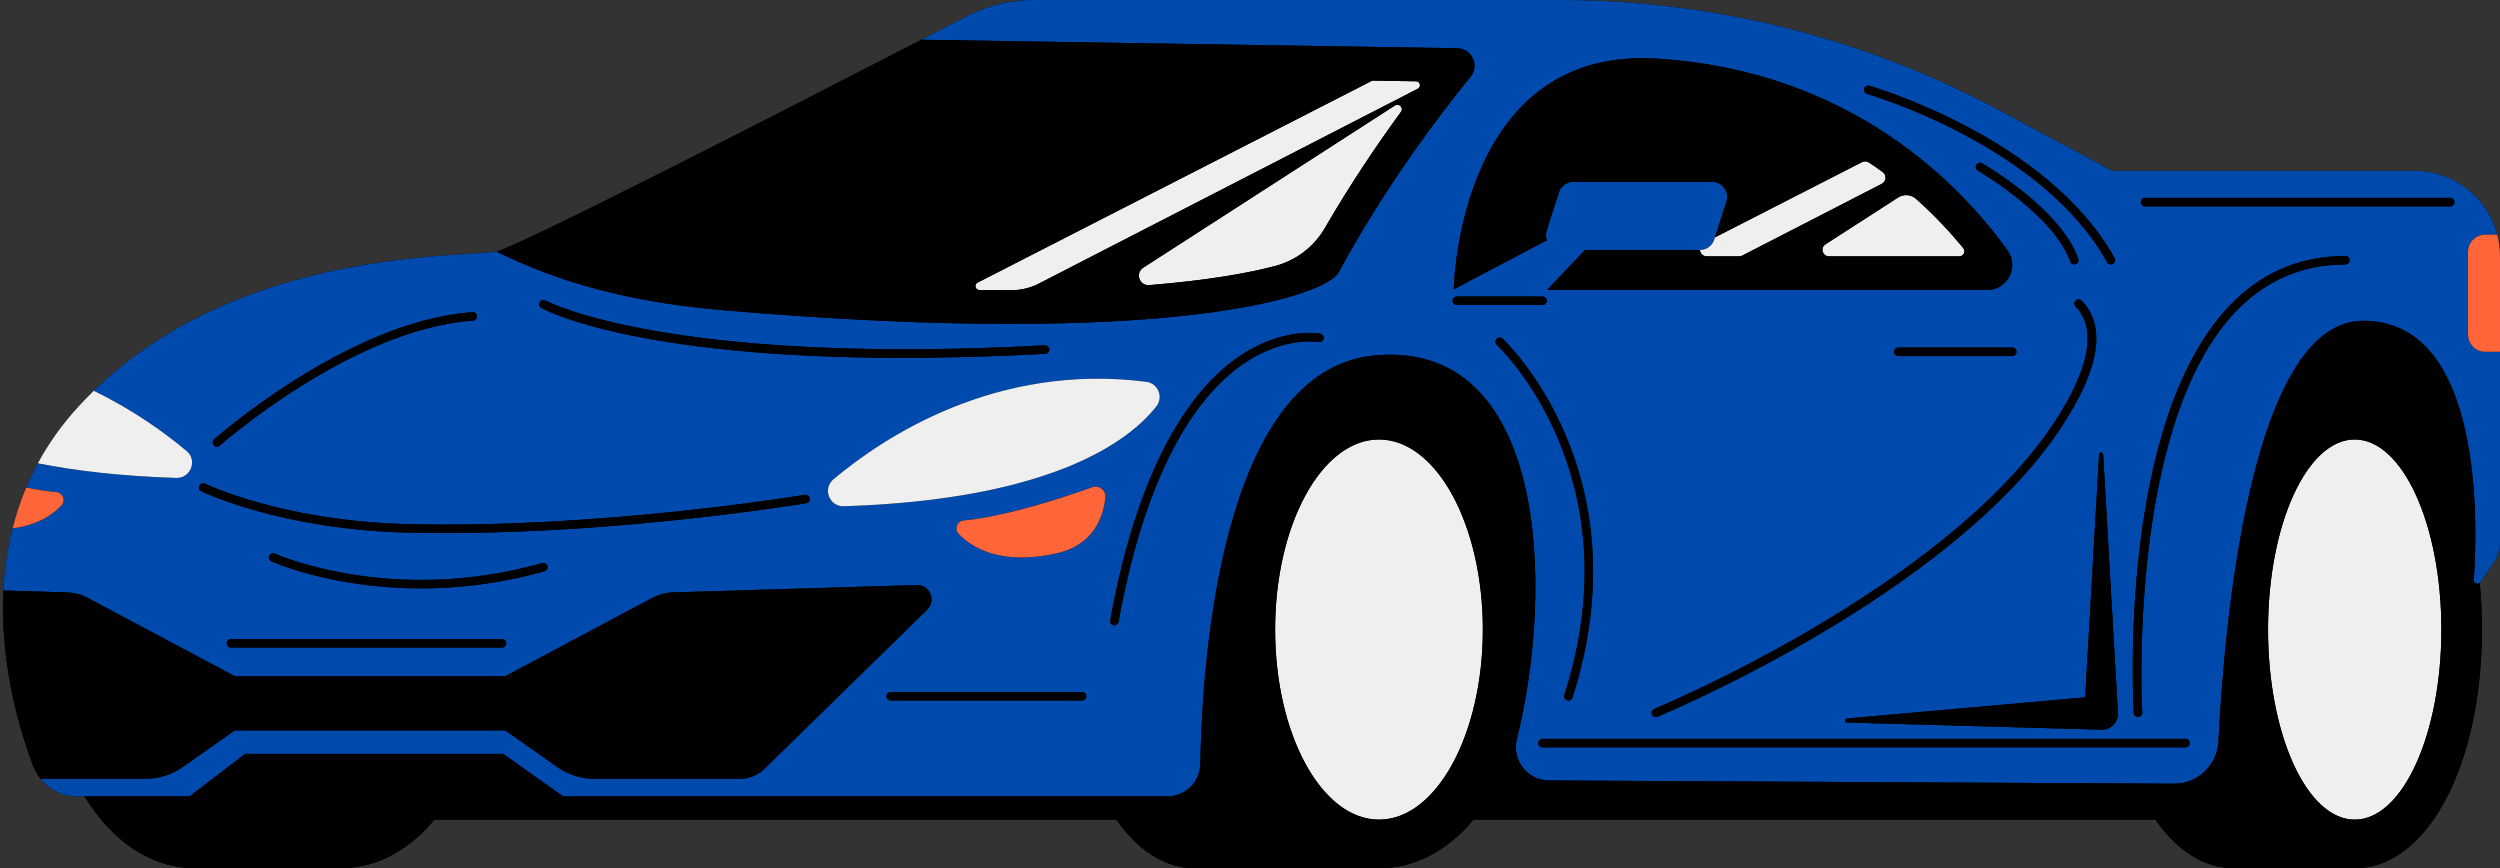 <?xml version="1.0" encoding="UTF-8" standalone="no"?><svg xmlns="http://www.w3.org/2000/svg" xmlns:xlink="http://www.w3.org/1999/xlink" fill="#000000" height="173.9" preserveAspectRatio="xMidYMid meet" version="1" viewBox="-0.6 0.0 500.6 173.9" width="500.6" zoomAndPan="magnify"><rect x="-0.6" y="0.0" width="500.6" height="173.9" fill="#333333" stroke="none"/><g><g id="change1_1"><path d="M499.452,46.981c-1.904-7.345-8.575-12.765-16.513-12.765h-60.564c0,0-10.171-5.434-22.359-11.993 C372.884,7.63,342.557,0,311.751,0H206.469c-4.722,0-9.377,1.132-13.574,3.305c-2.444,1.267-5.509,2.849-9.01,4.655 c-27.029,13.942-80.591,41.405-85.074,42.395c-5.809,1.274-50.872-1.012-80.636,27.898c-1.049,1.02-2.084,2.084-3.096,3.186 c-3.336,3.636-6.004,7.443-8.11,11.333c-0.869,1.604-1.641,3.223-2.324,4.85c-1.147,2.713-2.039,5.449-2.728,8.177 c-1.057,4.19-1.627,8.373-1.829,12.443c-0.727,14.534,3.163,27.71,5.929,35.079c0.36,0.967,0.87,1.852,1.499,2.624 c1.761,2.181,4.445,3.516,7.353,3.516h1.451c0.719,1.176,1.477,2.293,2.274,3.343c5.269,6.963,12.188,11.063,19.968,11.063H67.48 c6.619,0,12.615-2.968,17.502-8.148c0.482-0.509,0.953-1.042,1.413-1.594h136.548c4.276,6.156,9.716,9.742,15.786,9.742h36.799 c6.619,0,12.615-2.968,17.502-8.148c0.482-0.509,0.953-1.042,1.413-1.594h136.547c4.276,6.156,9.716,9.742,15.786,9.742h24.131 c5.523,0,10.527-2.968,14.605-8.148c6.667-8.44,10.877-22.764,10.877-39.659c0-3.219-0.158-6.34-0.451-9.35 c0.041-0.039,0.083-0.074,0.117-0.125l2.728-4.092c0.795-1.185,1.214-2.579,1.214-4.002V51.276 C499.999,49.792,499.812,48.354,499.452,46.981z" fill="inherit"/></g><g id="change2_1"><path d="M493.598,66.999V50.425c0-1.902,1.542-3.444,3.444-3.444h2.41c-1.904-7.345-8.575-12.765-16.513-12.765 h-60.564c0,0-10.171-5.434-22.359-11.993C372.884,7.63,342.557,0,311.751,0H206.469c-4.722,0-9.377,1.132-13.574,3.305 c-2.444,1.267-5.509,2.849-9.01,4.655l107.313,1.702c2.923,0.045,4.512,3.448,2.661,5.711 c-6.094,7.473-17.007,21.797-26.407,39.149c-2.541,4.692-33.183,15.366-123.615,7.563c-22.382-1.934-35.784-7.188-45.025-11.73 c-5.809,1.274-50.872-1.012-80.636,27.898c8.103,3.928,14.414,8.545,18.596,12.061c2.226,1.859,0.81,5.487-2.084,5.389 c-10.966-0.353-20.103-1.417-27.718-2.932c-0.869,1.604-1.641,3.223-2.324,4.85c2.091,0.427,4.13,0.75,6.019,0.922 c1.327,0.127,1.956,1.716,1.034,2.684c-1.702,1.776-4.752,3.958-9.782,4.572c-1.057,4.19-1.627,8.373-1.829,12.443l12.838,0.386 c1.382,0.042,2.735,0.401,3.955,1.051l29.529,15.727h54.162l29.529-15.727c1.22-0.65,2.573-1.01,3.954-1.051l48.893-1.476 c2.621-0.079,3.975,3.103,2.1,4.936l-32.593,31.876c-1.298,1.269-3.04,1.979-4.855,1.979h-29.207c-2.628,0-5.191-0.811-7.341-2.321 l-10.481-7.363h-54.16l-10.481,7.363c-2.15,1.51-4.714,2.321-7.341,2.321H7.518c1.761,2.181,4.445,3.516,7.353,3.516h22.494 l11.146-8.508h51.622l12.03,8.508h121.014c3.583,0,6.514-2.871,6.574-6.454c0.33-19.863,3.943-78.905,34.899-81.828 c34.097-3.223,36.248,45.422,28.49,76.843c-1.034,4.183,2.099,8.238,6.409,8.26l125.152,0.645c4.752,0.022,8.672-3.695,8.912-8.447 c1.154-22.899,6.349-84.242,29.015-84.242c24.083,0,22.899,40.836,22.127,51.906c-0.041,0.673,0.744,0.985,1.188,0.567 c0.041-0.039,0.083-0.074,0.117-0.125l2.728-4.092c0.795-1.185,1.214-2.579,1.214-4.002V70.442h-2.957 C495.14,70.442,493.598,68.9,493.598,66.999z M428.365,142.69c0.027,0.468-0.33,0.871-0.799,0.898 c-0.017,0.001-0.034,0.001-0.051,0.001c-0.446,0-0.821-0.349-0.848-0.8c-0.139-2.353-3.14-57.899,19.006-81.388 c6.345-6.73,14.204-10.142,23.359-10.142c0.47,0,0.85,0.38,0.85,0.85s-0.38,0.85-0.85,0.85c-8.668,0-16.11,3.232-22.122,9.607 C425.269,85.521,428.332,142.121,428.365,142.69z M423.497,142.74c0.102,1.757-1.239,3.265-2.996,3.367 c-0.089,0.005-0.187,0.006-0.275,0.004l-50.943-1.432c-0.225-0.006-0.402-0.193-0.396-0.418c0.006-0.209,0.168-0.376,0.371-0.395 l47.671-4.225l2.789-48.67c0.013-0.225,0.205-0.396,0.43-0.383c0.209,0.012,0.372,0.179,0.383,0.383L423.497,142.74z M415.029,52.914c-0.094,0.032-0.188,0.048-0.281,0.048c-0.352,0-0.68-0.219-0.803-0.569c-3.279-9.37-18.339-18.13-18.49-18.218 c-0.407-0.234-0.547-0.754-0.312-1.161c0.234-0.406,0.756-0.547,1.16-0.312c0.643,0.37,15.762,9.169,19.248,19.129 C415.705,52.273,415.471,52.758,415.029,52.914z M403.182,70.442c0,0.469-0.38,0.85-0.85,0.85h-22.83c-0.47,0-0.85-0.381-0.85-0.85 s0.38-0.85,0.85-0.85h22.83C402.802,69.592,403.182,69.973,403.182,70.442z M410.618,84.784 c7.188-10.831,8.712-18.921,4.408-23.396c-0.326-0.338-0.315-0.876,0.023-1.202c0.336-0.326,0.875-0.315,1.201,0.023 c4.993,5.19,3.574,13.774-4.217,25.514c-22.291,33.586-80.169,57.565-80.751,57.804c-0.105,0.043-0.215,0.063-0.322,0.063 c-0.335,0-0.652-0.199-0.787-0.528c-0.178-0.435,0.03-0.931,0.464-1.109C331.217,141.717,388.617,117.933,410.618,84.784z M428.924,39.627h61.104c0.47,0,0.85,0.38,0.85,0.85c0,0.469-0.38,0.85-0.85,0.85h-61.104c-0.47,0-0.85-0.38-0.85-0.85 C428.074,40.007,428.454,39.627,428.924,39.627z M372.673,17.758c0.129-0.451,0.598-0.714,1.05-0.586 c0.355,0.101,35.691,10.349,49.102,34.526c0.228,0.411,0.08,0.928-0.331,1.156c-0.131,0.072-0.271,0.107-0.411,0.107 c-0.299,0-0.589-0.158-0.744-0.438c-13.064-23.555-47.73-33.617-48.079-33.715C372.807,18.68,372.545,18.21,372.673,17.758z M331.06,11.733c39.394,2.381,61.307,25.813,70.328,38.415c2.375,3.317,0.003,7.926-4.077,7.926h-88.142l7.622-8.021h23.03 c1.296,0,2.443-0.837,2.839-2.072l0.144-0.45l2.312-7.217c0.616-1.924-0.819-3.891-2.839-3.891h-27.88 c-1.296,0-2.443,0.837-2.839,2.071l-2.457,7.668c-0.215,0.672-0.168,1.344,0.054,1.941h-0.011l-18.655,9.834 C290.568,55.123,292.44,9.398,331.06,11.733z M210.931,110.814c-11.21,2.466-16.973-1.187-19.58-3.921 c-0.921-0.965-0.29-2.553,1.038-2.677c8.664-0.808,20.547-4.794,25.749-6.661c1.354-0.486,2.746,0.605,2.603,2.037 C220.378,103.246,218.576,109.132,210.931,110.814z M208.61,69.154c0.481-0.023,0.869,0.335,0.894,0.803 c0.025,0.469-0.334,0.869-0.803,0.894c-10.48,0.56-19.969,0.803-28.542,0.803c-53.769,0-71.535-9.533-72.374-10.002 c-0.41-0.229-0.556-0.746-0.328-1.155c0.229-0.409,0.744-0.557,1.156-0.329C108.848,60.298,133.032,73.192,208.61,69.154z M94.132,64.202C69.836,65.894,43.67,89.003,43.409,89.236c-0.162,0.145-0.364,0.216-0.565,0.216c-0.234,0-0.467-0.096-0.635-0.284 c-0.312-0.35-0.282-0.887,0.068-1.2c0.266-0.237,26.857-23.729,51.737-25.462c0.458-0.033,0.875,0.32,0.907,0.789 C94.953,63.764,94.6,64.169,94.132,64.202z M99.915,129.659H45.654c-0.469,0-0.85-0.38-0.85-0.85s0.381-0.85,0.85-0.85h54.261 c0.469,0,0.85,0.38,0.85,0.85C100.765,129.279,100.384,129.659,99.915,129.659z M108.43,114.386 c-8.977,2.532-17.343,3.432-24.698,3.432c-17.917,0-29.835-5.338-30.002-5.414c-0.427-0.196-0.614-0.7-0.418-1.127 c0.196-0.426,0.701-0.614,1.126-0.418c0.23,0.105,23.313,10.415,53.529,1.892c0.452-0.127,0.922,0.135,1.049,0.587 C109.145,113.789,108.882,114.258,108.43,114.386z M160.842,100.757c-0.38,0.064-35.91,5.985-72.145,5.985 c-2.585,0-5.167-0.03-7.748-0.094c-25.518-0.638-41.068-8.189-41.222-8.266c-0.42-0.208-0.593-0.717-0.385-1.138 c0.208-0.421,0.717-0.593,1.138-0.386c0.151,0.075,15.397,7.462,40.512,8.09c38.565,0.965,79.161-5.799,79.566-5.868 c0.465-0.079,0.902,0.234,0.979,0.697C161.617,100.241,161.305,100.679,160.842,100.757z M168.365,101.375 c-2.899,0.093-4.311-3.529-2.089-5.394c10.102-8.484,32.594-23.373,62.65-19.532c2.343,0.299,3.499,3.041,2.046,4.903 C225.847,87.918,210.714,100.018,168.365,101.375z M177.761,140.266c-0.469,0-0.85-0.38-0.85-0.85c0-0.469,0.381-0.85,0.85-0.85 h38.314c0.469,0,0.85,0.381,0.85,0.85c0,0.47-0.381,0.85-0.85,0.85H177.761z M263.438,68.491 c-0.066-0.013-6.901-1.242-15.064,4.354c-8.145,5.583-19.093,19.079-25,51.668c-0.075,0.411-0.433,0.698-0.835,0.699 c-0.05,0-0.101-0.005-0.152-0.014c-0.462-0.083-0.769-0.526-0.685-0.988c6.024-33.233,17.345-47.064,25.781-52.814 c8.758-5.97,15.981-4.632,16.283-4.573c0.46,0.091,0.76,0.538,0.669,0.999C264.344,68.28,263.904,68.58,263.438,68.491z M291.122,61.076c-0.469,0-0.85-0.38-0.85-0.85c0-0.469,0.381-0.85,0.85-0.85h17.158c0.469,0,0.85,0.381,0.85,0.85 c0,0.47-0.381,0.85-0.85,0.85H291.122z M299.127,69.065c-0.346-0.317-0.37-0.854-0.054-1.201c0.318-0.347,0.855-0.37,1.201-0.054 c0.286,0.262,28.465,26.701,13.997,71.865c-0.116,0.361-0.45,0.591-0.81,0.591c-0.086,0-0.173-0.013-0.259-0.041 c-0.447-0.143-0.693-0.622-0.55-1.069C326.792,95.019,299.406,69.32,299.127,69.065z M437.038,149.652H308.28 c-0.469,0-0.85-0.381-0.85-0.85s0.381-0.85,0.85-0.85h128.759c0.47,0,0.85,0.381,0.85,0.85S437.508,149.652,437.038,149.652z" fill="#004aad"/></g><g id="change3_1"><path d="M254.733,126.061c0-21.021,9.31-38.063,20.795-38.063c11.485,0,20.795,17.042,20.795,38.063 s-9.31,38.062-20.795,38.062C264.043,164.123,254.733,147.081,254.733,126.061z M470.907,87.998 c-9.584,0-17.353,17.042-17.353,38.063s7.769,38.062,17.353,38.062s17.353-17.042,17.353-38.062 C488.26,105.04,480.491,87.998,470.907,87.998z M230.972,81.352c1.453-1.862,0.297-4.604-2.046-4.903 c-30.056-3.841-52.548,11.048-62.65,19.532c-2.221,1.865-0.81,5.487,2.089,5.394C210.714,100.018,225.847,87.918,230.972,81.352z M34.689,95.702c2.893,0.098,4.31-3.53,2.084-5.389c-4.183-3.516-10.494-8.133-18.596-12.061c-1.049,1.02-2.084,2.084-3.096,3.186 c-3.336,3.636-6.004,7.443-8.11,11.333C14.586,94.286,23.723,95.35,34.689,95.702z M278.722,21.123l-50.393,32.474 c-1.666,1.073-0.784,3.655,1.191,3.496c11.839-0.957,20.001-2.446,25.251-3.84c4.183-1.111,7.749-3.847,9.919-7.592 c5.167-8.916,10.573-16.875,15.239-23.263C280.514,21.598,279.554,20.586,278.722,21.123z M195.493,58.072 c2.086,0.027,4.14,0.04,6.157,0.04c0.107,0,0.214,0,0.321,0c1.902-0.002,3.772-0.462,5.463-1.332l75.862-39.009 c0.104-0.054,0.195-0.131,0.266-0.225c0.003-0.004,0.007-0.009,0.011-0.014c0.385-0.512,0.03-1.244-0.611-1.254l-8.576-0.137 c-0.128-0.002-0.255,0.028-0.369,0.086l-78.868,40.366C194.423,56.964,194.678,58.062,195.493,58.072z M341.16,51.329h6.48 c0.221,0,0.44-0.053,0.637-0.154l27.927-14.362c0.924-0.475,1.024-1.758,0.183-2.368c-0.885-0.642-1.797-1.275-2.737-1.9 c-0.419-0.279-0.961-0.308-1.41-0.079l-29.437,15.065l-0.144,0.45c-0.396,1.234-1.543,2.072-2.839,2.072h-0.032 C339.85,50.712,340.342,51.329,341.16,51.329z M365.634,51.329h26.095c0.858,0,1.337-0.996,0.793-1.659 c-2.547-3.106-5.681-6.489-9.457-9.848c-0.994-0.884-2.457-1.003-3.575-0.283l-14.564,9.383 C363.83,49.629,364.33,51.329,365.634,51.329z" fill="#efefef"/></g><g id="change4_1"><path d="M210.931,110.814c-11.21,2.466-16.973-1.187-19.58-3.921c-0.921-0.965-0.29-2.553,1.038-2.677 c8.664-0.808,20.547-4.794,25.749-6.661c1.354-0.486,2.746,0.605,2.603,2.037C220.378,103.246,218.576,109.132,210.931,110.814z M10.666,98.543c-1.889-0.172-3.928-0.495-6.019-0.922c-1.147,2.713-2.039,5.449-2.728,8.177c5.029-0.614,8.08-2.796,9.782-4.572 C12.622,100.259,11.993,98.67,10.666,98.543z M499.452,46.981h-2.41c-1.902,0-3.444,1.542-3.444,3.444v16.573 c0,1.902,1.542,3.444,3.444,3.444h2.957V51.276C499.999,49.792,499.812,48.354,499.452,46.981z" fill="#fe6539"/></g><g id="change1_2"><path d="M494.752,116.142c0.772-11.07,1.956-51.906-22.127-51.906c-22.666,0-27.861,61.343-29.015,84.242 c-0.24,4.752-4.16,8.47-8.912,8.447l-125.152-0.645c-4.31-0.022-7.443-4.078-6.409-8.26c7.758-31.421,5.607-80.066-28.49-76.843 c-30.956,2.923-34.569,61.965-34.899,81.828c-0.06,3.583-2.991,6.454-6.574,6.454H112.161l-12.03-8.508H48.511l-11.146,8.508 H16.322c0.719,1.176,1.477,2.293,2.274,3.343c5.269,6.963,12.188,11.063,19.968,11.063h28.917c6.619,0,12.615-2.968,17.502-8.148 c0.482-0.509,0.953-1.042,1.413-1.594h136.548c4.276,6.156,9.716,9.742,15.786,9.742h36.799c6.619,0,12.615-2.968,17.502-8.148 c0.482-0.509,0.953-1.042,1.413-1.594H430.99c4.276,6.156,9.716,9.742,15.786,9.742h24.131c5.523,0,10.527-2.968,14.605-8.148 c6.667-8.44,10.877-22.764,10.877-39.659c0-3.219-0.158-6.34-0.451-9.35C495.496,117.127,494.711,116.815,494.752,116.142z M275.528,87.998c11.485,0,20.795,17.042,20.795,38.063s-9.31,38.062-20.795,38.062c-11.485,0-20.795-17.042-20.795-38.062 C254.733,105.04,264.043,87.998,275.528,87.998z M470.907,164.123c-9.584,0-17.353-17.042-17.353-38.062 c0-21.021,7.769-38.063,17.353-38.063s17.353,17.042,17.353,38.063C488.26,147.081,480.491,164.123,470.907,164.123z M7.518,155.942c-0.63-0.772-1.139-1.656-1.499-2.624c-2.766-7.368-6.656-20.545-5.929-35.079l12.838,0.386 c1.382,0.042,2.735,0.401,3.955,1.051l29.529,15.727h54.162l29.529-15.727c1.22-0.65,2.573-1.01,3.954-1.051l48.893-1.476 c2.621-0.079,3.975,3.103,2.1,4.936l-32.593,31.876c-1.298,1.269-3.04,1.979-4.855,1.979h-29.207c-2.628,0-5.191-0.811-7.341-2.321 l-10.481-7.363H46.412l-10.481,7.363c-2.15,1.51-4.714,2.321-7.341,2.321H7.518V155.942z M161.538,99.778 c0.079,0.463-0.233,0.901-0.696,0.979c-0.38,0.064-35.91,5.985-72.145,5.985c-2.585,0-5.167-0.03-7.748-0.094 c-25.518-0.638-41.068-8.189-41.222-8.266c-0.42-0.208-0.593-0.717-0.385-1.138c0.208-0.421,0.717-0.593,1.138-0.386 c0.151,0.075,15.397,7.462,40.512,8.09c38.565,0.965,79.161-5.799,79.566-5.868C161.024,99.002,161.461,99.315,161.538,99.778z M109.017,113.337c0.127,0.452-0.135,0.921-0.587,1.049c-8.977,2.532-17.343,3.432-24.698,3.432 c-17.917,0-29.835-5.338-30.002-5.414c-0.427-0.196-0.614-0.7-0.418-1.127c0.196-0.426,0.701-0.614,1.126-0.418 c0.23,0.105,23.313,10.415,53.529,1.892C108.42,112.622,108.89,112.885,109.017,113.337z M100.765,128.81 c0,0.469-0.381,0.85-0.85,0.85H45.654c-0.469,0-0.85-0.38-0.85-0.85s0.381-0.85,0.85-0.85h54.261 C100.384,127.959,100.765,128.34,100.765,128.81z M143.837,62.085c90.433,7.803,121.074-2.871,123.615-7.563 c9.399-17.352,20.313-31.676,26.407-39.149c1.851-2.264,0.262-5.667-2.661-5.711L183.886,7.96 c-27.029,13.942-80.591,41.405-85.074,42.395C108.054,54.897,121.456,60.151,143.837,62.085z M279.93,22.397 c-4.666,6.388-10.073,14.347-15.239,23.263c-2.17,3.745-5.736,6.481-9.919,7.592c-5.25,1.394-13.412,2.883-25.251,3.84 c-1.975,0.16-2.857-2.422-1.191-3.496l50.393-32.474C279.554,20.586,280.514,21.598,279.93,22.397z M195.149,56.593l78.868-40.366 c0.114-0.058,0.241-0.088,0.369-0.086l8.576,0.137c0.641,0.01,0.997,0.742,0.611,1.254c-0.004,0.005-0.007,0.01-0.011,0.014 c-0.07,0.094-0.161,0.171-0.266,0.225L207.435,56.78c-1.691,0.87-3.562,1.33-5.463,1.332c-0.107,0-0.214,0-0.321,0 c-2.017,0-4.071-0.013-6.157-0.04C194.678,58.062,194.423,56.964,195.149,56.593z M309.144,48.104h0.011 c-0.223-0.597-0.27-1.269-0.054-1.941l2.457-7.668c0.396-1.234,1.543-2.071,2.839-2.071h27.88c2.02,0,3.455,1.967,2.839,3.891 l-2.312,7.217l29.437-15.065c0.448-0.229,0.99-0.2,1.41,0.079c0.94,0.625,1.851,1.258,2.737,1.9c0.841,0.61,0.74,1.893-0.183,2.368 l-27.927,14.362c-0.197,0.101-0.415,0.154-0.637,0.154h-6.48c-0.818,0-1.31-0.617-1.371-1.275h-22.998l-7.622,8.021h88.142 c4.08,0,6.452-4.609,4.077-7.926c-9.021-12.602-30.934-36.034-70.328-38.415c-38.62-2.335-40.492,43.389-40.57,46.205 L309.144,48.104z M383.065,39.822c3.776,3.359,6.91,6.742,9.457,9.848c0.544,0.664,0.065,1.659-0.793,1.659h-26.095 c-1.304,0-1.804-1.7-0.708-2.406l14.564-9.383C380.607,38.819,382.071,38.938,383.065,39.822z M330.639,141.954 c0.578-0.236,57.979-24.021,79.979-57.17c7.188-10.831,8.712-18.921,4.408-23.396c-0.326-0.338-0.315-0.876,0.023-1.202 c0.336-0.326,0.875-0.315,1.201,0.023c4.993,5.19,3.574,13.774-4.217,25.514c-22.291,33.586-80.169,57.565-80.751,57.804 c-0.105,0.043-0.215,0.063-0.322,0.063c-0.335,0-0.652-0.199-0.787-0.528C329.997,142.628,330.205,142.131,330.639,141.954z M94.921,63.295c0.032,0.468-0.321,0.874-0.789,0.907C69.836,65.894,43.67,89.003,43.409,89.236 c-0.162,0.145-0.364,0.216-0.565,0.216c-0.234,0-0.467-0.096-0.635-0.284c-0.312-0.35-0.282-0.887,0.068-1.2 c0.266-0.237,26.857-23.729,51.737-25.462C94.471,62.474,94.888,62.827,94.921,63.295z M264.434,67.821 c-0.09,0.459-0.53,0.759-0.997,0.67c-0.066-0.013-6.901-1.242-15.064,4.354c-8.145,5.583-19.093,19.079-25,51.668 c-0.075,0.411-0.433,0.698-0.835,0.699c-0.05,0-0.101-0.005-0.152-0.014c-0.462-0.083-0.769-0.526-0.685-0.988 c6.024-33.233,17.345-47.064,25.781-52.814c8.758-5.97,15.981-4.632,16.283-4.573C264.225,66.913,264.525,67.36,264.434,67.821z M216.075,140.266h-38.314c-0.469,0-0.85-0.38-0.85-0.85c0-0.469,0.381-0.85,0.85-0.85h38.314c0.469,0,0.85,0.381,0.85,0.85 C216.926,139.886,216.545,140.266,216.075,140.266z M108.613,60.167c0.235,0.131,24.418,13.025,99.997,8.986 c0.481-0.023,0.869,0.335,0.894,0.803c0.025,0.469-0.334,0.869-0.803,0.894c-10.48,0.56-19.969,0.803-28.542,0.803 c-53.769,0-71.535-9.533-72.374-10.002c-0.41-0.229-0.556-0.746-0.328-1.155C107.686,60.087,108.201,59.94,108.613,60.167z M379.503,69.592h22.83c0.47,0,0.85,0.381,0.85,0.85s-0.38,0.85-0.85,0.85h-22.83c-0.47,0-0.85-0.381-0.85-0.85 S379.034,69.592,379.503,69.592z M308.28,61.076h-17.158c-0.469,0-0.85-0.38-0.85-0.85c0-0.469,0.381-0.85,0.85-0.85h17.158 c0.469,0,0.85,0.381,0.85,0.85S308.749,61.076,308.28,61.076z M428.365,142.69c0.027,0.468-0.33,0.871-0.799,0.898 c-0.017,0.001-0.034,0.001-0.051,0.001c-0.446,0-0.821-0.349-0.848-0.8c-0.139-2.353-3.14-57.899,19.006-81.388 c6.345-6.73,14.204-10.142,23.359-10.142c0.47,0,0.85,0.38,0.85,0.85s-0.38,0.85-0.85,0.85c-8.668,0-16.11,3.232-22.122,9.607 C425.269,85.521,428.332,142.121,428.365,142.69z M428.074,40.477c0-0.47,0.38-0.85,0.85-0.85h61.104c0.47,0,0.85,0.38,0.85,0.85 c0,0.469-0.38,0.85-0.85,0.85h-61.104C428.454,41.327,428.074,40.946,428.074,40.477z M372.673,17.758 c0.129-0.451,0.598-0.714,1.05-0.586c0.355,0.101,35.691,10.349,49.102,34.526c0.228,0.411,0.08,0.928-0.331,1.156 c-0.131,0.072-0.271,0.107-0.411,0.107c-0.299,0-0.589-0.158-0.744-0.438c-13.064-23.555-47.73-33.617-48.079-33.715 C372.807,18.68,372.545,18.21,372.673,17.758z M415.551,51.83c0.154,0.443-0.079,0.928-0.521,1.083 c-0.094,0.032-0.188,0.048-0.281,0.048c-0.352,0-0.68-0.219-0.803-0.569c-3.279-9.37-18.339-18.13-18.49-18.218 c-0.407-0.234-0.547-0.754-0.312-1.161c0.234-0.406,0.756-0.547,1.16-0.312C396.945,33.071,412.064,41.87,415.551,51.83z M420.531,90.974l2.967,51.768c0.102,1.757-1.239,3.265-2.996,3.367c-0.089,0.005-0.187,0.006-0.275,0.004l-50.943-1.432 c-0.225-0.006-0.402-0.193-0.396-0.418c0.006-0.209,0.168-0.376,0.371-0.395l47.671-4.225l2.789-48.67 c0.013-0.225,0.205-0.396,0.43-0.383C420.357,90.603,420.519,90.77,420.531,90.974z M437.887,148.802c0,0.469-0.38,0.85-0.85,0.85 H308.28c-0.469,0-0.85-0.381-0.85-0.85s0.381-0.85,0.85-0.85h128.759C437.508,147.952,437.887,148.332,437.887,148.802z M299.127,69.065c-0.346-0.317-0.37-0.854-0.054-1.201c0.318-0.347,0.855-0.37,1.201-0.054 c0.286,0.262,28.465,26.701,13.997,71.865c-0.116,0.361-0.45,0.591-0.81,0.591c-0.086,0-0.173-0.013-0.259-0.041 c-0.447-0.143-0.693-0.622-0.55-1.069C326.792,95.019,299.406,69.32,299.127,69.065z" fill="inherit"/></g></g></svg>